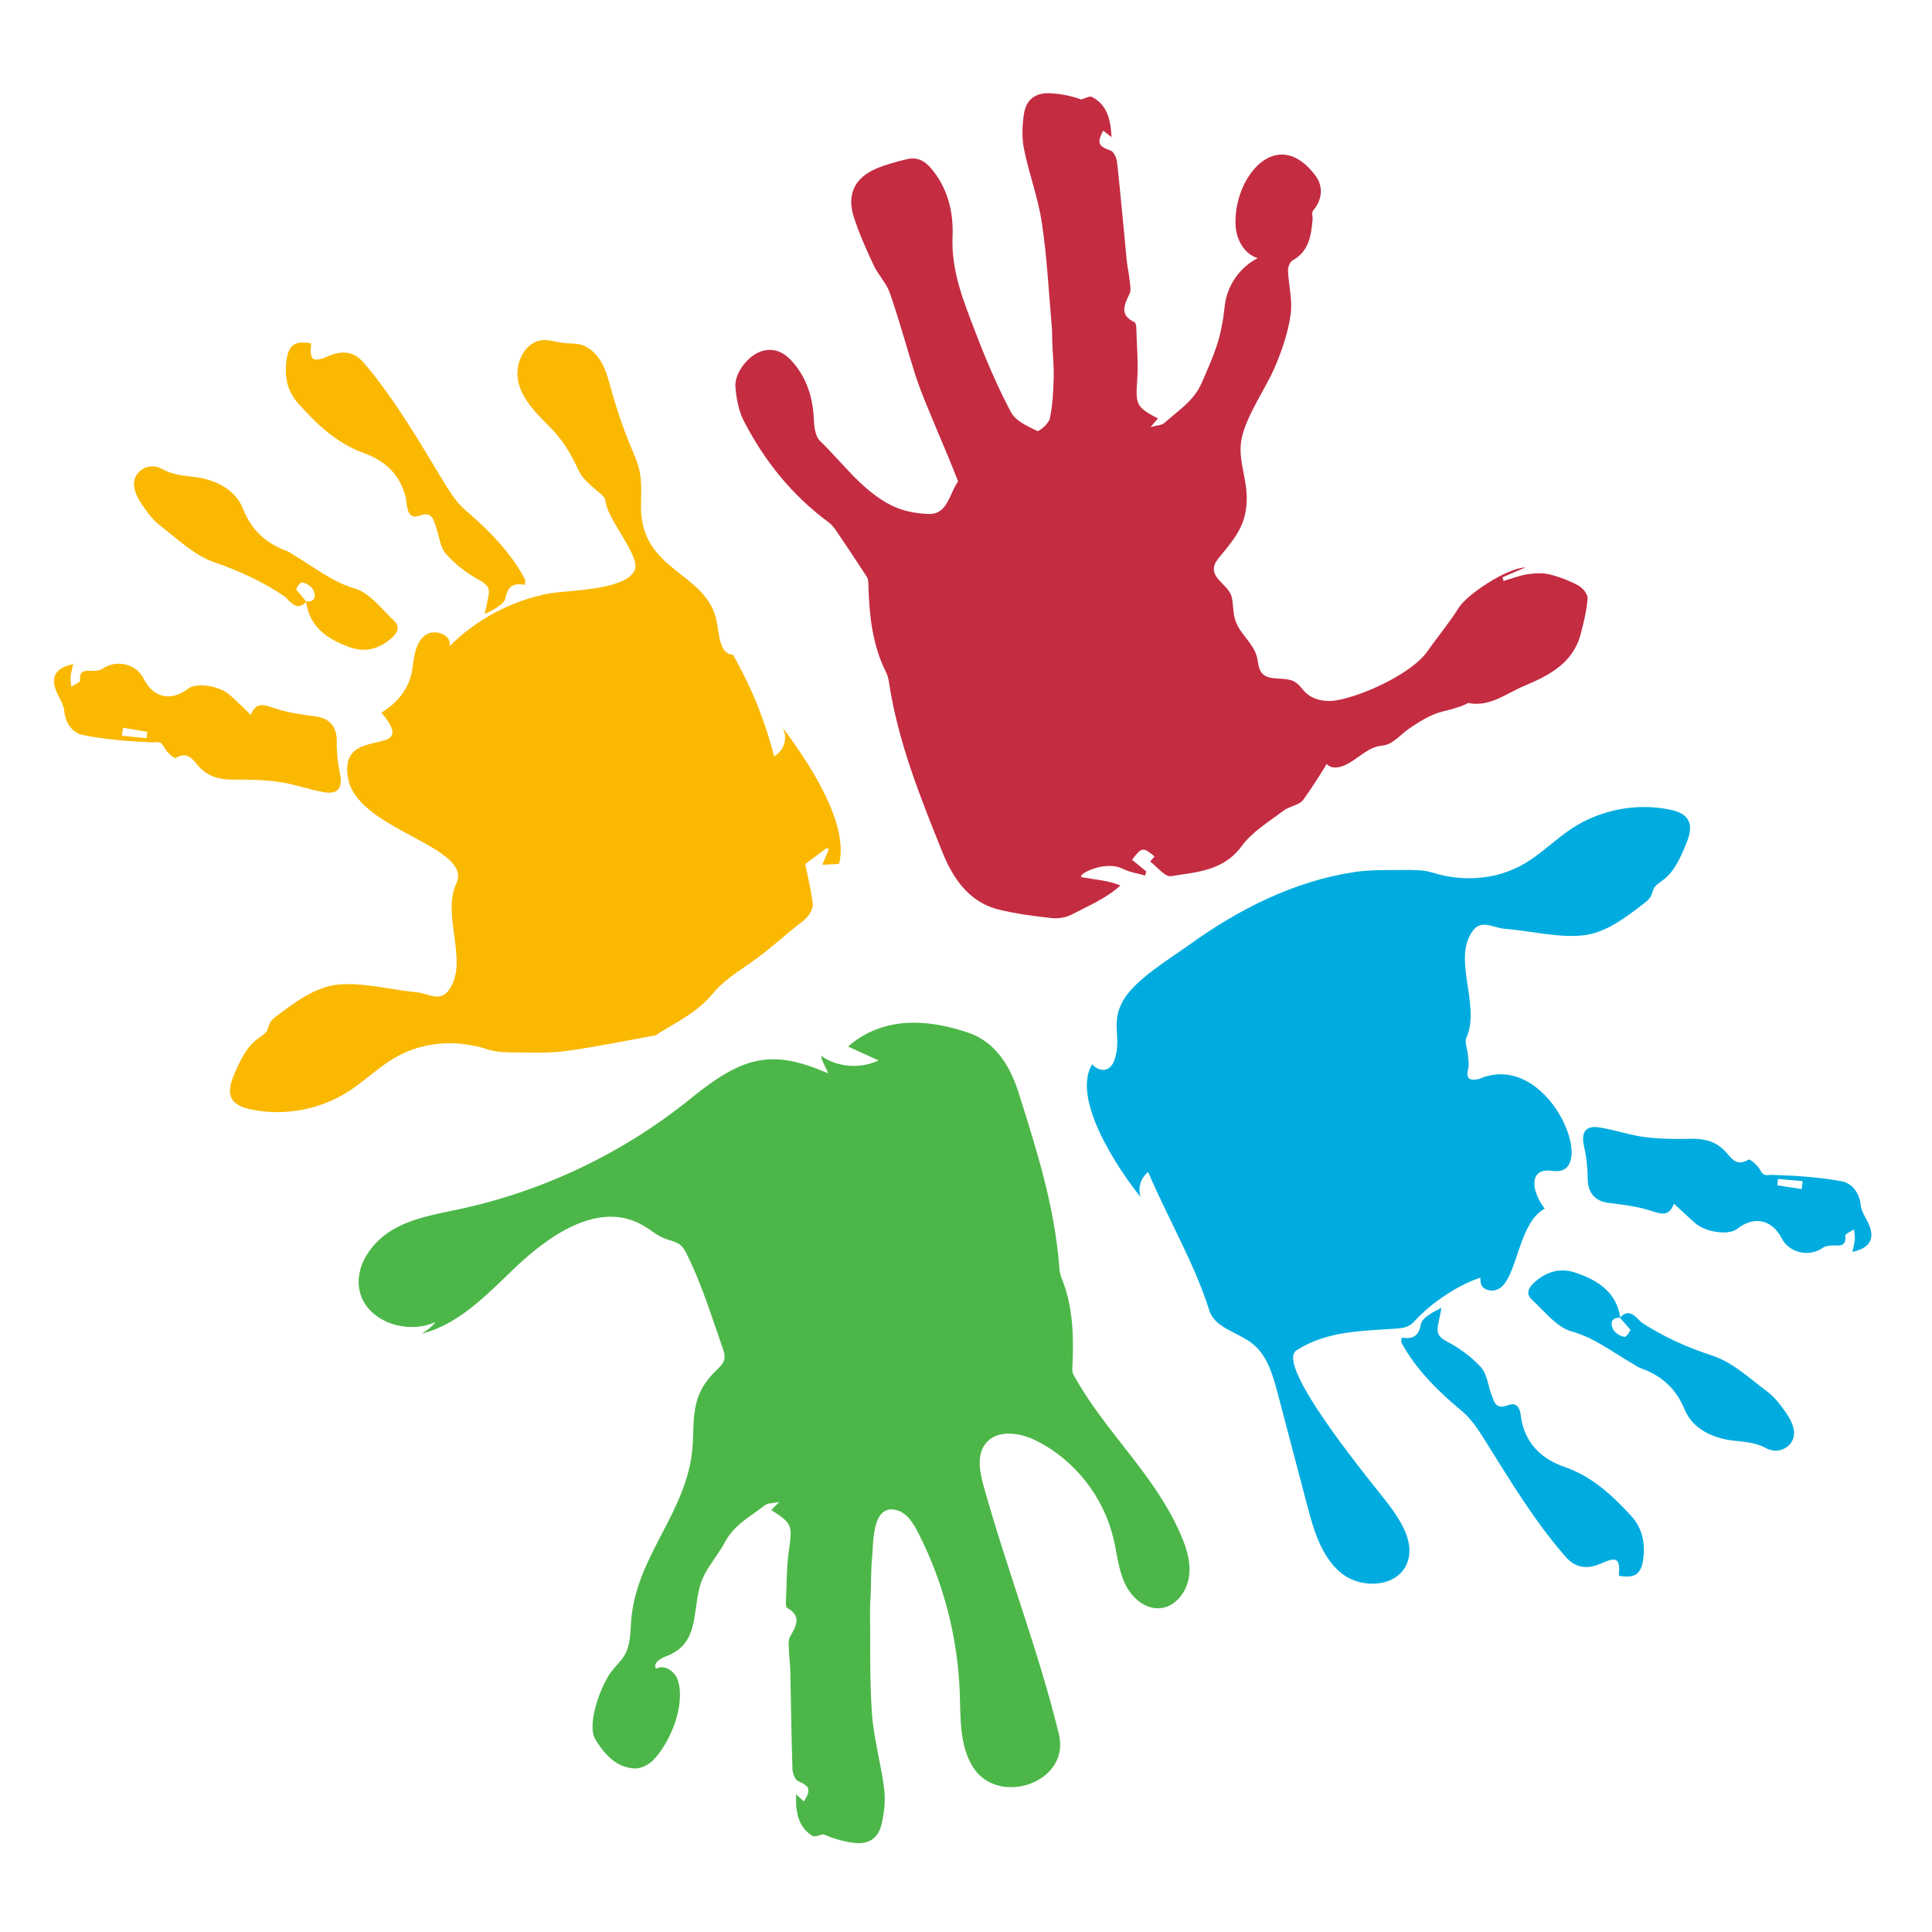 <svg width="250" height="250" viewBox="0 0 250 250" fill="none" xmlns="http://www.w3.org/2000/svg">
<g clip-path="url(#clip0_28_7328)">
<path d="M75.013 44.562C74.325 44.402 73.605 44.459 72.903 44.377C72.001 44.273 71.117 43.941 70.21 44.015C67.879 44.207 66.543 47.094 67.062 49.382C67.581 51.67 69.324 53.43 70.979 55.075C72.794 56.879 73.787 58.531 74.84 60.816C75.693 62.669 78.265 63.991 78.313 64.656C78.314 64.666 78.315 64.677 78.315 64.686C78.503 67.158 82.879 71.934 82.151 73.731C81.052 76.444 73.297 76.359 70.964 76.812C66.155 77.743 61.629 80.156 58.15 83.641C58.588 82.129 56.131 81.248 54.931 82.264C53.731 83.28 53.562 85.031 53.352 86.598C53.021 89.055 51.355 91.037 49.348 92.208C53.547 97.163 47.42 95.067 45.508 97.56C44.782 98.507 44.833 99.833 45.102 100.989C46.616 107.468 61.262 109.565 59.05 114.321C57.077 118.561 60.801 124.571 58.004 128.21C56.859 129.701 55.349 128.521 53.925 128.394C50.672 128.104 47.08 127.11 43.83 127.395C40.875 127.653 38.217 129.654 35.915 131.383C35.526 131.675 35.123 131.984 34.908 132.42C34.85 132.539 34.807 132.662 34.766 132.788C34.707 132.97 34.652 133.154 34.563 133.323C34.293 133.828 33.756 134.115 33.298 134.456C31.868 135.518 31.092 137.229 30.376 138.863C29.909 139.93 29.447 141.198 30.024 142.201C30.479 142.991 31.432 143.324 32.32 143.522C36.627 144.481 41.316 143.645 45.061 141.25C47.177 139.895 48.984 138.079 51.162 136.828C54.812 134.729 59.209 134.504 63.139 135.798C64.272 136.172 65.558 136.173 66.777 136.183C68.937 136.202 71.124 136.294 73.255 136.001C77.114 135.468 80.942 134.677 84.779 133.975C84.99 133.937 85.169 133.725 85.37 133.605C87.838 132.131 90.344 130.871 92.3 128.5C93.984 126.458 96.524 125.136 98.658 123.459C100.066 122.352 101.424 121.182 102.806 120.04C103.395 119.554 104.074 119.14 104.544 118.557C104.903 118.112 105.239 117.418 105.169 116.894C104.934 115.121 104.515 113.375 104.203 111.81C105.039 111.182 106.001 110.459 106.963 109.735C107.058 109.789 107.152 109.843 107.247 109.898C106.952 110.603 106.657 111.309 106.409 111.903C107.072 111.873 107.832 111.837 108.571 111.798C109.972 106.388 104.24 98.104 101.206 94.061C102.018 95.291 101.494 97.201 100.167 97.855C98.993 93.257 97.196 88.824 94.84 84.721C93.087 84.64 93.085 82.102 92.732 80.374C91.41 73.906 82.873 74.026 82.945 65.47C82.966 62.877 83.178 61.406 82.048 58.804C80.892 56.138 79.92 53.39 79.144 50.585C78.8 49.346 78.489 48.081 77.868 46.958C77.247 45.837 76.259 44.854 75.013 44.562Z" fill="#FAB800"/>
<path d="M9.471 85.931C9.336 86.553 9.178 87.059 9.132 87.573C9.094 87.993 9.191 88.422 9.228 88.847C9.625 88.583 10.383 88.284 10.363 88.063C10.222 86.486 11.263 86.835 12.133 86.804C12.514 86.791 12.961 86.75 13.256 86.543C15.038 85.287 17.629 85.888 18.592 87.825C19.822 90.296 22.131 90.817 24.334 89.119C25.415 88.286 28.38 88.714 29.74 89.932C30.628 90.727 31.476 91.567 32.461 92.5C33.182 90.641 34.348 91.269 35.703 91.703C37.378 92.24 39.163 92.473 40.919 92.718C42.704 92.967 43.605 94.114 43.577 95.956C43.556 97.351 43.706 98.774 43.995 100.137C44.362 101.871 43.77 102.806 42.032 102.523C40.05 102.2 38.135 101.474 36.15 101.187C34.194 100.904 32.187 100.861 30.204 100.882C28.542 100.9 27.115 100.579 25.899 99.367C25.07 98.539 24.451 97.077 22.738 98.083C22.546 98.195 21.511 97.279 21.216 96.667C20.792 95.785 20.332 96.092 19.606 96.059C16.625 95.92 13.621 95.692 10.706 95.107C9.391 94.843 8.457 93.596 8.306 91.956C8.231 91.125 7.665 90.344 7.321 89.54C6.508 87.635 7.136 86.438 9.471 85.931ZM15.919 94.166C15.871 94.51 15.824 94.854 15.776 95.197C16.838 95.306 17.899 95.414 18.96 95.523C18.996 95.251 19.031 94.979 19.067 94.707C18.018 94.526 16.968 94.346 15.919 94.166Z" fill="#FAB800"/>
<path d="M67.914 75.674C66.57 75.443 65.75 75.709 65.417 77.341C65.237 78.222 63.918 78.877 62.716 79.462C62.874 78.718 63.03 77.973 63.191 77.23C63.419 76.178 63.112 75.648 62.056 75.078C60.446 74.209 58.903 73.036 57.697 71.665C56.927 70.789 56.847 69.314 56.402 68.129C56.046 67.18 55.932 66.142 54.267 66.733C52.578 67.334 52.691 65.287 52.541 64.579C51.872 61.434 49.827 59.627 47.109 58.642C43.542 57.349 40.977 54.879 38.553 52.166C37.134 50.578 36.78 48.636 37.081 46.561C37.366 44.589 38.203 44.054 40.264 44.44C40.042 46.655 40.455 46.96 42.496 46.08C44.332 45.288 45.83 45.489 47.097 46.976C51.106 51.678 54.109 56.919 57.32 62.193C58.175 63.598 59.052 65.027 60.303 66.087C63.133 68.483 66.233 71.628 67.957 75.03C68.02 75.156 67.939 75.357 67.914 75.674Z" fill="#FAB800"/>
<path d="M39.642 77.854C38.313 79.326 37.393 77.56 36.786 77.15C33.944 75.232 30.96 73.876 27.702 72.747C25.124 71.853 22.949 69.727 20.704 68.002C19.758 67.275 19.015 66.232 18.33 65.228C17.855 64.531 17.426 63.677 17.346 62.854C17.166 60.989 19.247 59.699 20.987 60.689C22.446 61.519 23.897 61.529 25.466 61.761C27.807 62.107 30.426 63.261 31.44 65.823C32.519 68.552 34.342 70.253 36.988 71.247C37.419 71.409 37.8 71.702 38.203 71.94C40.726 73.434 42.962 75.284 45.941 76.165C47.874 76.737 49.383 78.822 50.992 80.325C51.807 81.086 51.452 81.877 50.661 82.574C49.06 83.984 47.24 84.465 45.272 83.755C42.446 82.736 40.047 81.208 39.604 77.837C40.803 77.93 40.916 77.112 40.56 76.379C40.323 75.889 39.623 75.43 39.081 75.37C38.78 75.336 38.379 76.152 38.3 76.249C38.952 77.028 39.297 77.441 39.642 77.854Z" fill="#FAB800"/>
<path d="M144.184 137.232C143.618 138.79 142.223 138.718 141.32 137.719C138.627 142.173 144.58 151.156 147.604 154.919C147.195 153.787 147.606 152.402 148.569 151.67C151.256 157.913 154.593 163.556 156.467 169.524C157.169 171.86 160.184 172.369 162.083 173.886C163.985 175.404 164.711 177.933 165.333 180.296C166.604 185.123 167.875 189.949 169.146 194.776C169.993 197.992 170.972 201.422 173.524 203.531C176.078 205.64 180.723 205.45 182.035 202.377C183.144 199.777 181.379 196.938 179.699 194.693C178.266 192.778 164.745 176.649 167.77 174.731C171.623 172.248 176.048 172.239 180.326 171.942C181.56 171.857 182.336 171.801 183.118 170.869C185.313 168.524 188.537 166.346 191.566 165.322C191.541 165.699 191.587 166.234 191.852 166.526C192.222 166.935 192.831 167.056 193.38 166.967C196.388 166.482 196.16 158.373 199.9 156.389C198.674 154.926 197.751 152.172 199.568 151.559C200.161 151.359 200.8 151.551 201.424 151.549C206.782 151.537 200.296 135.768 191.375 139.62C191.321 139.643 191.261 139.648 191.203 139.658C190.088 139.856 189.679 139.508 189.982 138.309C190.136 137.696 189.978 136.999 189.926 136.344C189.871 135.659 189.497 134.855 189.74 134.316C191.656 130.052 187.845 124.097 190.594 120.422C191.721 118.917 193.249 120.075 194.676 120.183C197.936 120.428 201.545 121.372 204.795 121.044C207.75 120.745 210.383 118.709 212.663 116.95C213.048 116.653 213.447 116.339 213.656 115.9C213.712 115.781 213.753 115.656 213.792 115.53C213.849 115.347 213.901 115.163 213.988 114.993C214.251 114.484 214.785 114.191 215.24 113.844C216.656 112.763 217.409 111.043 218.104 109.4C218.557 108.327 219.002 107.054 218.41 106.06C217.945 105.276 216.986 104.957 216.093 104.772C211.768 103.871 207.085 104.771 203.371 107.217C201.271 108.6 199.487 110.439 197.324 111.72C193.699 113.866 189.3 114.152 185.347 112.912C184.208 112.554 182.921 112.57 181.7 112.577C179.538 112.588 177.348 112.526 175.217 112.848C167.492 114.02 160.326 117.629 154.01 122.173C151.5 123.979 146.866 126.748 145.328 129.472C143.618 132.504 145.249 134.298 144.184 137.232Z" fill="#00ACDF"/>
<path d="M239.7 162.003C239.826 161.38 239.977 160.873 240.016 160.359C240.049 159.94 239.945 159.513 239.903 159.088C239.509 159.357 238.756 159.665 238.779 159.886C238.942 161.459 237.895 161.125 237.025 161.167C236.645 161.186 236.197 161.233 235.906 161.443C234.14 162.721 231.54 162.155 230.549 160.236C229.284 157.785 226.969 157.297 224.788 159.022C223.717 159.868 220.746 159.482 219.368 158.283C218.468 157.501 217.608 156.674 216.611 155.756C215.914 157.622 214.74 157.011 213.378 156.595C211.695 156.082 209.906 155.873 208.147 155.653C206.358 155.429 205.44 154.296 205.443 152.457C205.444 151.063 205.276 149.644 204.967 148.288C204.576 146.562 205.155 145.621 206.898 145.881C208.884 146.176 210.811 146.874 212.8 147.135C214.761 147.39 216.769 147.407 218.753 147.359C220.416 147.319 221.847 147.619 223.08 148.814C223.92 149.63 224.561 151.08 226.26 150.054C226.451 149.939 227.499 150.84 227.803 151.447C228.24 152.321 228.695 152.008 229.423 152.032C232.406 152.13 235.414 152.318 238.339 152.863C239.659 153.108 240.61 154.34 240.783 155.977C240.871 156.806 241.447 157.577 241.802 158.374C242.64 160.262 242.03 161.466 239.7 162.003ZM233.136 153.869C233.178 153.525 233.221 153.181 233.264 152.837C232.2 152.743 231.138 152.65 230.074 152.556C230.043 152.828 230.01 153.1 229.979 153.372C231.031 153.537 232.084 153.703 233.136 153.869Z" fill="#00ACDF"/>
<path d="M181.379 173.083C182.727 173.296 183.543 173.02 183.854 171.385C184.021 170.503 185.333 169.83 186.526 169.23C186.379 169.976 186.233 170.721 186.082 171.465C185.869 172.52 186.184 173.045 187.248 173.599C188.87 174.445 190.431 175.595 191.656 176.949C192.438 177.813 192.539 179.285 193 180.463C193.369 181.405 193.498 182.441 195.155 181.828C196.837 181.205 196.752 183.25 196.912 183.955C197.625 187.087 199.697 188.864 202.43 189.811C206.017 191.053 208.616 193.485 211.079 196.161C212.521 197.728 212.902 199.664 212.631 201.739C212.372 203.711 211.542 204.258 209.475 203.901C209.667 201.686 209.248 201.387 207.22 202.293C205.394 203.108 203.893 202.928 202.605 201.461C198.529 196.819 195.451 191.627 192.166 186.403C191.292 185.012 190.395 183.596 189.128 182.555C186.263 180.201 183.119 177.102 181.346 173.728C181.279 173.603 181.357 173.401 181.379 173.083Z" fill="#00ACDF"/>
<path d="M209.628 170.509C210.937 169.022 211.881 170.773 212.495 171.174C215.364 173.05 218.368 174.364 221.642 175.446C224.234 176.304 226.439 178.398 228.708 180.089C229.665 180.802 230.422 181.833 231.121 182.825C231.607 183.515 232.047 184.362 232.139 185.182C232.346 187.041 230.281 188.357 228.527 187.392C227.056 186.584 225.605 186.592 224.032 186.382C221.687 186.068 219.049 184.951 218 182.408C216.882 179.698 215.034 178.025 212.375 177.069C211.941 176.914 211.555 176.625 211.15 176.393C208.605 174.936 206.342 173.119 203.35 172.279C201.409 171.735 199.87 169.674 198.239 168.195C197.413 167.446 197.755 166.652 198.538 165.946C200.12 164.517 201.932 164.012 203.911 164.695C206.753 165.674 209.173 167.168 209.665 170.525C208.465 170.449 208.363 171.267 208.729 171.994C208.973 172.479 209.679 172.929 210.222 172.982C210.523 173.011 210.914 172.192 210.991 172.095C210.329 171.324 209.978 170.916 209.628 170.509Z" fill="#00ACDF"/>
<path d="M47.026 163.188C46.492 164.348 46.266 165.611 46.501 166.877C47.258 170.959 52.638 172.808 56.401 171.05C55.885 171.665 55.258 172.185 54.558 172.576C59.384 171.384 63.02 167.501 66.636 164.056C70.788 160.099 77.404 155.186 83.231 158.581C84.158 159.12 84.978 159.857 85.976 160.251C86.701 160.536 87.528 160.647 88.109 161.166C88.458 161.477 88.68 161.903 88.887 162.323C90.451 165.49 91.599 168.846 92.743 172.193C92.998 172.938 93.252 173.684 93.506 174.429C93.668 174.902 93.831 175.405 93.724 175.894C93.593 176.494 93.094 176.929 92.654 177.355C88.719 181.167 90.204 184.536 89.379 189.06C88.006 196.584 82.216 201.934 81.666 209.829C81.563 211.317 81.571 212.891 80.817 214.182C80.367 214.952 79.683 215.551 79.139 216.258C77.802 218 75.805 223.134 77.082 225.157C78.218 226.956 79.713 228.739 82.125 228.835C82.894 228.866 83.882 228.396 84.454 227.832C86.695 225.618 88.758 220.638 87.707 217.405C87.336 216.262 86.001 215.363 84.927 215.905C84.388 215.327 85.405 214.605 86.152 214.336C91.067 212.564 89.25 207.503 91.103 203.863C91.879 202.339 93.037 201.01 93.84 199.497C95.019 197.276 97.168 196.198 99.008 194.758C99.358 194.484 99.959 194.537 100.833 194.361C100.295 194.902 100.06 195.139 99.8 195.401C102.522 197.116 102.541 197.433 102.095 200.528C101.766 202.803 101.802 205.128 101.693 207.432C101.683 207.649 101.738 207.993 101.879 208.073C103.769 209.148 103.029 210.397 102.232 211.785C101.948 212.279 102.079 213.035 102.095 213.67C102.116 214.494 102.248 215.313 102.266 216.136C102.358 220.378 102.403 224.621 102.54 228.861C102.558 229.426 102.858 230.291 103.268 230.47C104.785 231.134 104.991 231.559 104.027 233.108C103.739 232.846 103.461 232.594 103.012 232.185C102.947 234.517 103.268 236.399 105.134 237.566C105.442 237.759 106.071 237.436 106.554 237.352C107.759 237.902 109.104 238.279 110.476 238.461C112.335 238.708 113.634 237.927 114.069 236.081C114.416 234.609 114.599 233.01 114.416 231.526C114.014 228.253 113.068 225.038 112.833 221.761C112.511 217.244 112.635 212.692 112.583 208.154C112.574 207.506 112.655 206.856 112.678 206.205C112.731 204.675 112.687 203.135 112.847 201.615C113.029 199.88 112.76 194.612 115.963 195.394C117.322 195.725 118.157 197.059 118.797 198.306C122.08 204.711 123.937 211.859 124.193 219.084C124.31 222.368 124.158 225.883 125.894 228.652C129.146 233.837 138.547 230.703 137.021 224.408C134.421 213.683 130.281 203.084 127.307 192.384C126.789 190.521 126.33 188.326 127.531 186.799C129.038 184.883 132.058 185.38 134.206 186.478C139.098 188.975 142.799 193.696 144.078 199.071C144.545 201.036 144.714 203.102 145.571 204.927C146.427 206.751 148.241 208.332 150.24 208.088C152.231 207.845 153.666 205.833 153.884 203.827C154.102 201.822 153.375 199.848 152.541 198.023C149.048 190.387 142.801 185.064 138.874 177.818C138.723 177.538 138.753 177.132 138.769 176.787C138.955 172.874 138.861 169.003 137.34 165.317C137.163 164.89 137.1 164.398 137.065 163.929C136.484 156.19 134.16 148.853 131.857 141.551C130.782 138.143 128.964 134.843 125.177 133.585C119.917 131.839 114.254 131.5 109.734 135.419C111.049 136.018 112.363 136.619 113.677 137.218C111.317 138.351 108.373 138.115 106.244 136.623C106.351 137.375 106.914 138.172 107.144 138.877C99.913 135.769 96.281 136.551 89.417 142.114C80.763 149.127 70.472 154.071 59.636 156.421C56.596 157.081 53.437 157.568 50.751 159.16C49.173 160.096 47.786 161.537 47.026 163.188Z" fill="#4CB748"/>
<path d="M159.881 29.159C159.972 30.987 161.007 32.891 162.751 33.4C160.425 34.573 158.756 36.989 158.48 39.585C158.026 43.855 157.172 45.718 155.47 49.611C154.462 51.914 152.4 53.155 150.673 54.731C150.345 55.031 149.741 55.024 148.882 55.267C149.377 54.686 149.594 54.432 149.833 54.152C146.987 52.653 146.944 52.338 147.154 49.22C147.309 46.928 147.097 44.613 147.03 42.31C147.024 42.093 146.943 41.754 146.795 41.685C144.828 40.76 145.471 39.459 146.161 38.014C146.406 37.5 146.217 36.756 146.153 36.125C146.071 35.306 145.877 34.499 145.796 33.681C145.382 29.462 145.014 25.238 144.556 21.023C144.494 20.462 144.129 19.623 143.707 19.476C142.142 18.931 141.904 18.524 142.749 16.905C143.056 17.144 143.353 17.374 143.832 17.747C143.719 15.418 143.256 13.568 141.306 12.548C140.984 12.379 140.38 12.75 139.906 12.87C138.662 12.414 137.291 12.143 135.908 12.067C134.034 11.964 132.797 12.842 132.504 14.714C132.271 16.208 132.209 17.815 132.504 19.28C133.155 22.511 134.344 25.64 134.827 28.888C135.492 33.363 135.714 37.91 136.112 42.426C136.168 43.072 136.137 43.726 136.165 44.376C136.227 45.905 136.388 47.436 136.345 48.963C136.295 50.706 136.209 52.474 135.841 54.17C135.7 54.822 134.459 55.883 134.202 55.759C132.957 55.158 131.414 54.466 130.824 53.348C129.07 50.031 127.579 46.551 126.239 43.036C124.718 39.047 123.07 35.128 123.26 30.594C123.392 27.45 122.642 24.27 120.408 21.702C119.513 20.673 118.533 20.306 117.301 20.607C115.989 20.929 114.667 21.28 113.423 21.802C110.596 22.989 109.536 25.176 110.491 28.112C111.181 30.233 112.096 32.287 113.043 34.309C113.634 35.572 114.703 36.636 115.154 37.934C116.348 41.372 117.299 44.897 118.395 48.371C118.818 49.712 119.337 51.024 119.867 52.327C120.79 54.598 121.759 56.85 122.701 59.113C123.12 60.123 123.518 61.142 123.975 62.276C123.855 62.482 123.627 62.83 123.446 63.199C122.722 64.677 122.213 66.566 120.2 66.511C118.586 66.466 116.85 66.138 115.418 65.43C111.578 63.533 109.122 59.958 106.114 57.062C105.55 56.518 105.359 55.391 105.327 54.518C105.227 51.837 104.601 49.404 102.919 47.266C101.817 45.863 100.515 44.921 98.71 45.394C96.869 45.876 95.015 48.262 95.162 50.072C95.283 51.57 95.579 53.168 96.255 54.48C98.909 59.633 102.475 64.067 107.153 67.534C107.523 67.808 107.857 68.167 108.118 68.55C109.495 70.577 110.856 72.616 112.186 74.675C112.359 74.942 112.36 75.349 112.369 75.694C112.483 79.607 112.871 83.456 114.668 87.013C114.876 87.425 114.978 87.91 115.048 88.374C116.216 96.041 119.093 103.173 121.947 110.271C123.279 113.583 125.344 116.731 129.211 117.692C131.454 118.248 133.775 118.542 136.079 118.8C136.913 118.893 137.9 118.738 138.645 118.356C140.697 117.298 143.307 116.154 144.971 114.583C143.512 113.938 141.652 113.822 140.053 113.526C139.036 113.337 142.866 111.212 145.293 112.424C146.179 112.867 147.211 113.016 148.177 113.298C148.229 113.122 148.28 112.946 148.331 112.769C147.716 112.261 147.099 111.755 146.487 111.251C147.753 109.6 147.896 109.582 149.399 110.82C149.208 111.04 149.016 111.26 148.825 111.48C149.733 112.152 150.747 113.507 151.531 113.377C154.83 112.833 158.303 112.731 160.688 109.467C162.039 107.618 164.198 106.34 166.069 104.906C166.845 104.311 168.135 104.204 168.646 103.486C169.714 101.987 170.723 100.44 171.674 98.859C171.718 98.907 171.762 98.956 171.815 99C172.364 99.459 173.192 99.355 173.859 99.084C175.639 98.361 176.888 96.648 178.887 96.473C180.247 96.354 181.242 95.021 182.312 94.299C183.63 93.408 185.094 92.454 186.65 92.076C186.952 92.003 189.09 91.505 189.969 90.968C190.042 90.981 190.114 90.995 190.188 91.006C192.886 91.437 194.991 89.694 197.239 88.752C200.356 87.445 203.541 85.851 204.534 82.072C204.937 80.541 205.323 78.978 205.429 77.413C205.467 76.865 204.765 76.046 204.192 75.738C203.03 75.112 201.756 74.628 200.47 74.323C199.568 74.109 198.552 74.171 197.617 74.317C196.581 74.479 195.58 74.879 194.563 75.175C194.518 75.017 194.472 74.857 194.426 74.699C195.346 74.304 196.265 73.908 197.387 73.424C194.994 73.5 189.86 76.878 188.74 78.673C187.53 80.615 186.039 82.379 184.724 84.261C182.705 87.152 176.344 90.047 172.958 90.622C171.553 90.861 169.996 90.613 168.964 89.635C168.483 89.179 168.126 88.577 167.556 88.237C166.252 87.457 164.217 88.25 163.266 87.062C162.807 86.489 162.824 85.68 162.636 84.969C162.172 83.213 160.453 82.051 159.87 80.333C159.55 79.391 159.601 78.363 159.415 77.382C159.116 75.809 156.958 75.051 157.073 73.505C157.115 72.936 157.495 72.456 157.859 72.014C159.974 69.449 161.376 67.748 161.327 64.272C161.259 61.459 160.091 59.219 160.709 56.571C161.426 53.498 163.788 50.297 165.026 47.362C165.924 45.232 166.686 42.967 167.008 40.695C167.269 38.847 166.743 36.902 166.665 34.995C166.647 34.56 166.919 33.882 167.26 33.693C169.381 32.525 169.654 30.511 169.845 28.437C169.882 28.041 169.702 27.5 169.902 27.267C171.156 25.808 171.224 24.078 170.241 22.753C165.266 16.053 159.571 22.91 159.881 29.159Z" fill="#C42C42"/>
</g>
<defs>
<clipPath id="clip0_28_7328">
<rect width="250" height="250" fill="white"/>
</clipPath>
</defs>
</svg>
